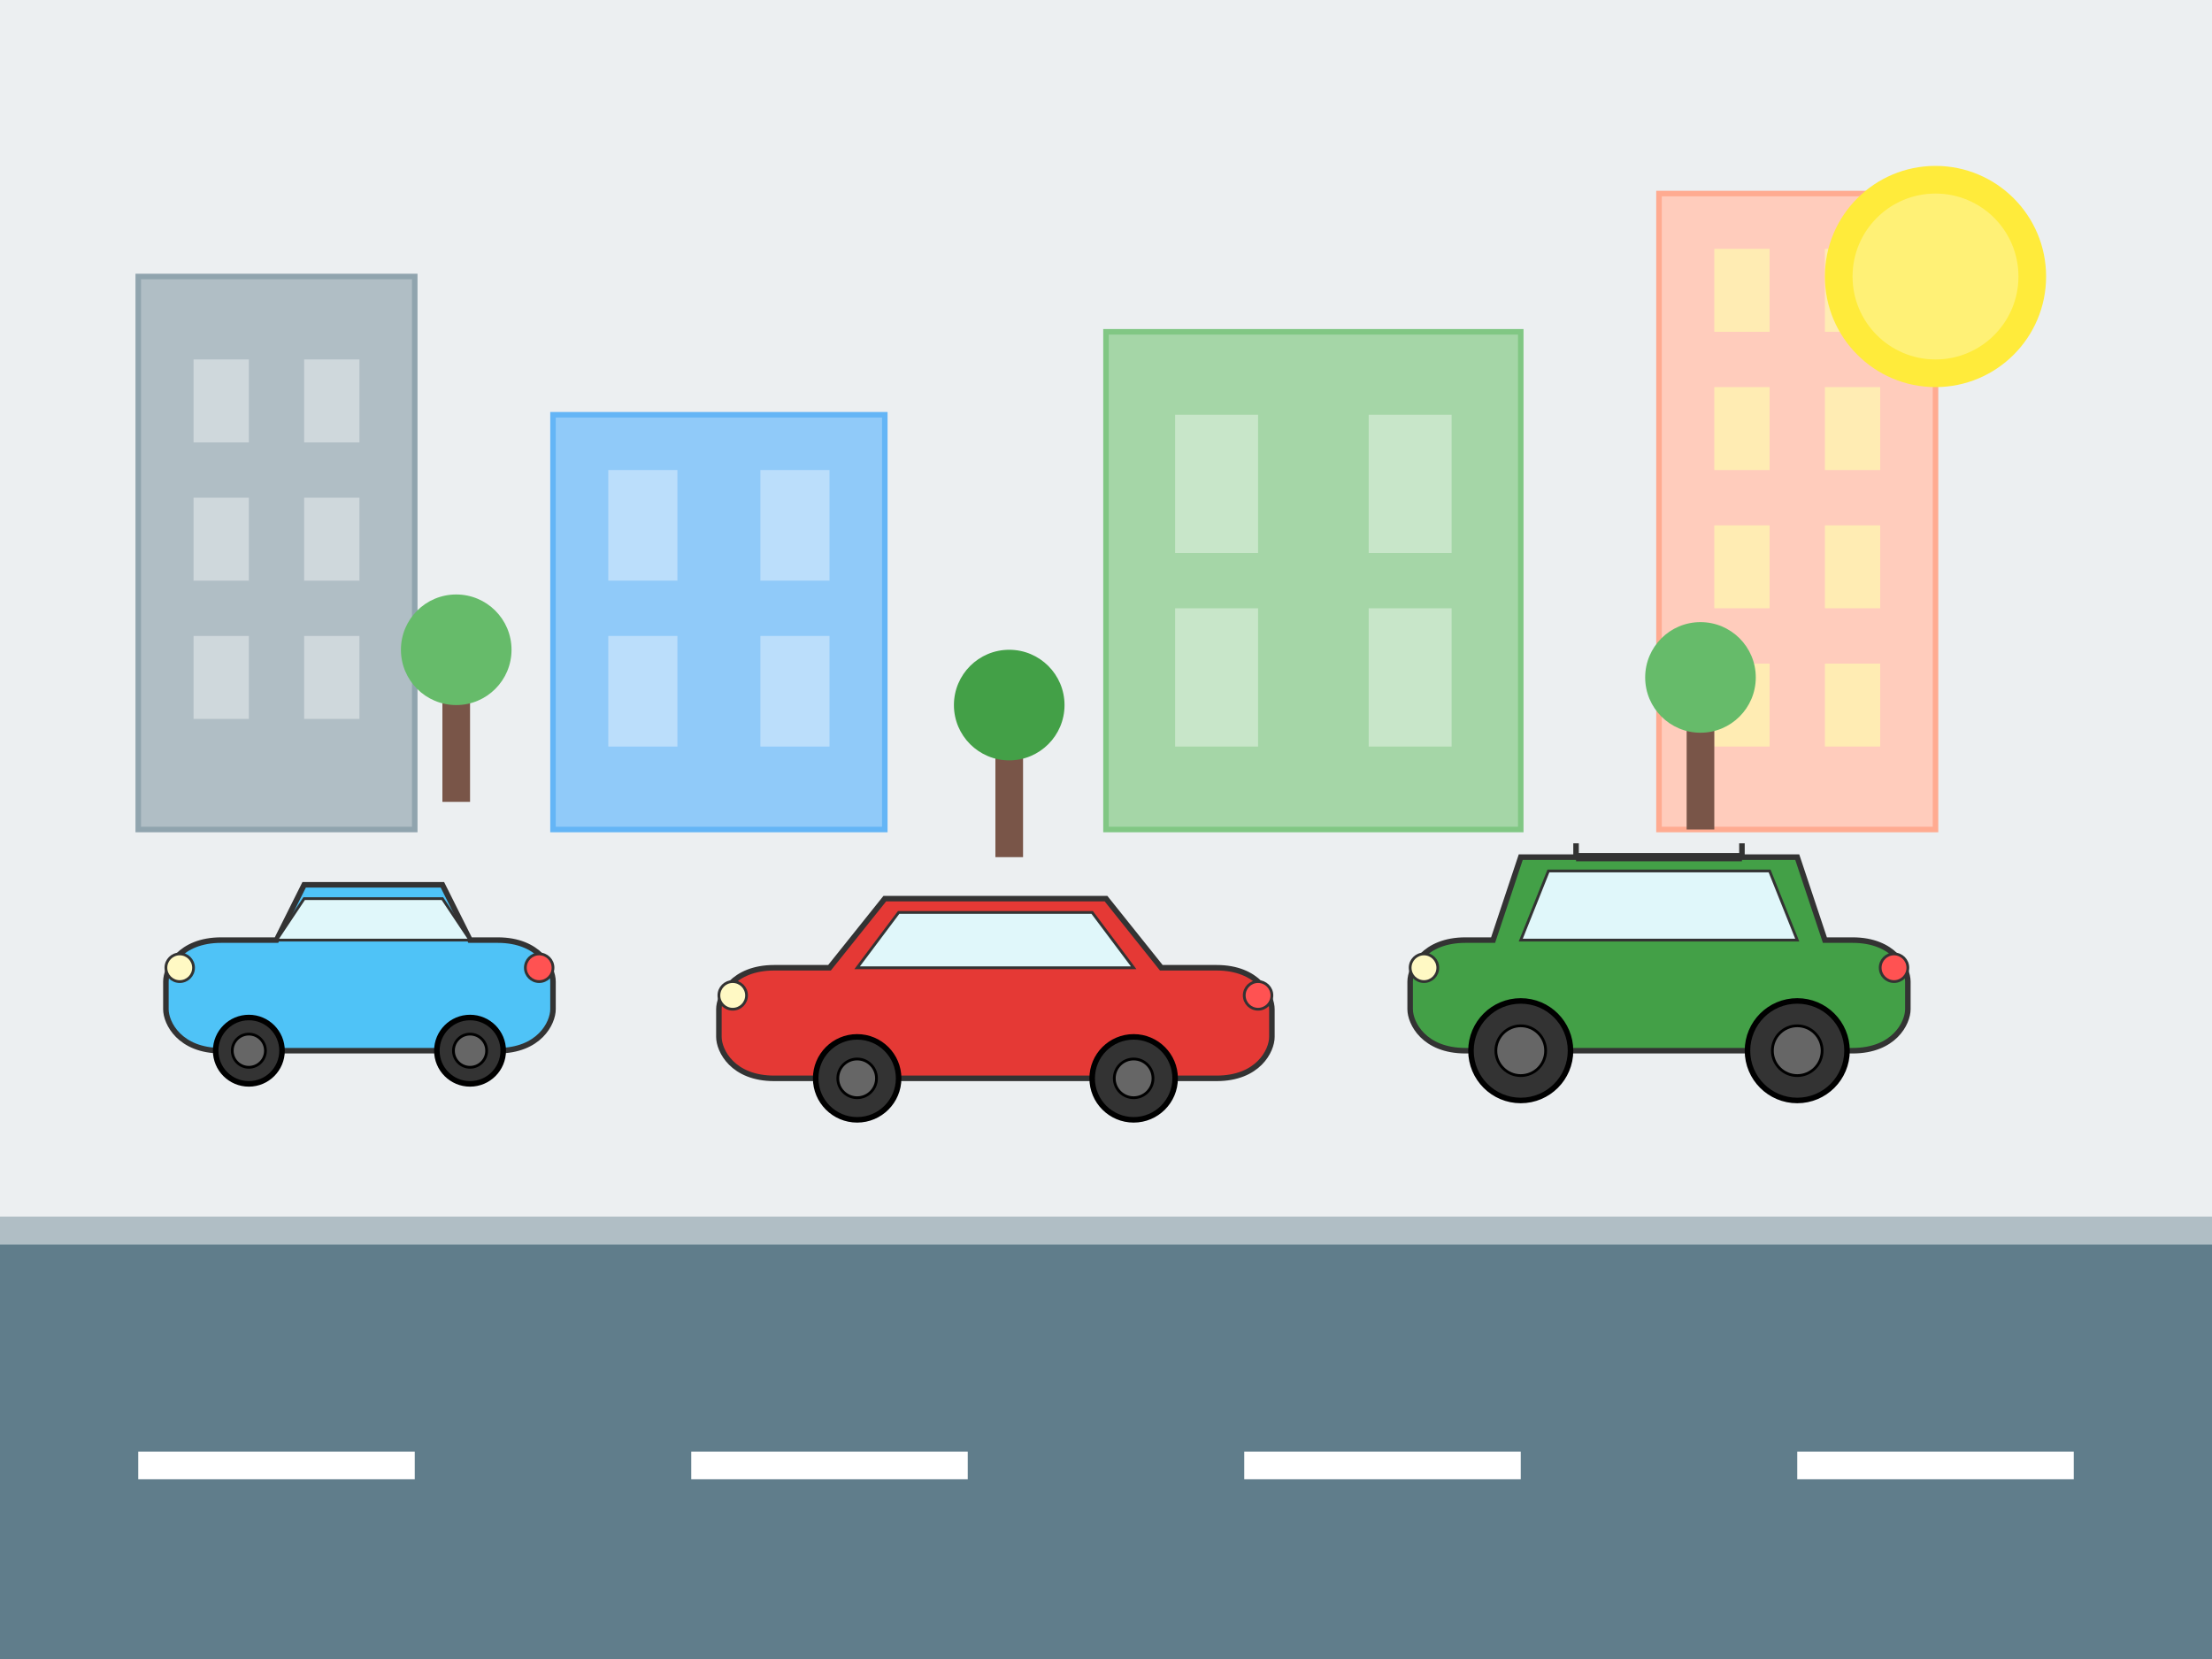 <?xml version="1.0" encoding="UTF-8"?>
<svg width="800px" height="600px" viewBox="0 0 800 600" version="1.1" xmlns="http://www.w3.org/2000/svg">
    <title>Fleet of Cars</title>
    <g stroke="none" stroke-width="1" fill="none" fill-rule="evenodd">
        <!-- Background -->
        <rect fill="#ECEFF1" x="0" y="0" width="800" height="600"></rect>
        
        <!-- Road -->
        <rect fill="#607D8B" x="0" y="450" width="800" height="150"></rect>
        <rect fill="#B0BEC5" x="0" y="440" width="800" height="10"></rect>
        
        <!-- Road Markings -->
        <rect fill="#FFFFFF" x="50" y="525" width="100" height="10"></rect>
        <rect fill="#FFFFFF" x="250" y="525" width="100" height="10"></rect>
        <rect fill="#FFFFFF" x="450" y="525" width="100" height="10"></rect>
        <rect fill="#FFFFFF" x="650" y="525" width="100" height="10"></rect>
        
        <!-- Compact Car -->
        <g transform="translate(50, 300)">
            <!-- Car Body -->
            <path d="M30,80 C15,80 10,70 10,65 L10,55 C10,50 15,40 30,40 L50,40 L60,20 L110,20 L120,40 L130,40 C145,40 150,50 150,55 L150,65 C150,70 145,80 130,80 L30,80 Z" fill="#4FC3F7" stroke="#333333" stroke-width="2"></path>
            
            <!-- Windows -->
            <path d="M50,40 L60,25 L110,25 L120,40 L50,40 Z" fill="#E0F7FA" stroke="#333333" stroke-width="1"></path>
            
            <!-- Wheels -->
            <circle cx="40" cy="80" r="12" fill="#333333" stroke="#000000" stroke-width="2"></circle>
            <circle cx="40" cy="80" r="6" fill="#666666" stroke="#000000" stroke-width="1"></circle>
            
            <circle cx="120" cy="80" r="12" fill="#333333" stroke="#000000" stroke-width="2"></circle>
            <circle cx="120" cy="80" r="6" fill="#666666" stroke="#000000" stroke-width="1"></circle>
            
            <!-- Headlights -->
            <circle cx="15" cy="50" r="5" fill="#FFF9C4" stroke="#333333" stroke-width="1"></circle>
            <circle cx="145" cy="50" r="5" fill="#FF5252" stroke="#333333" stroke-width="1"></circle>
        </g>
        
        <!-- Sedan -->
        <g transform="translate(250, 310)">
            <!-- Car Body -->
            <path d="M30,80 C15,80 10,70 10,65 L10,55 C10,50 15,40 30,40 L50,40 L70,15 L150,15 L170,40 L190,40 C205,40 210,50 210,55 L210,65 C210,70 205,80 190,80 L30,80 Z" fill="#E53935" stroke="#333333" stroke-width="2"></path>
            
            <!-- Windows -->
            <path d="M60,40 L75,20 L145,20 L160,40 L60,40 Z" fill="#E0F7FA" stroke="#333333" stroke-width="1"></path>
            
            <!-- Wheels -->
            <circle cx="60" cy="80" r="15" fill="#333333" stroke="#000000" stroke-width="2"></circle>
            <circle cx="60" cy="80" r="7" fill="#666666" stroke="#000000" stroke-width="1"></circle>
            
            <circle cx="160" cy="80" r="15" fill="#333333" stroke="#000000" stroke-width="2"></circle>
            <circle cx="160" cy="80" r="7" fill="#666666" stroke="#000000" stroke-width="1"></circle>
            
            <!-- Headlights -->
            <circle cx="15" cy="50" r="5" fill="#FFF9C4" stroke="#333333" stroke-width="1"></circle>
            <circle cx="205" cy="50" r="5" fill="#FF5252" stroke="#333333" stroke-width="1"></circle>
        </g>
        
        <!-- SUV -->
        <g transform="translate(500, 300)">
            <!-- Car Body -->
            <path d="M30,80 C15,80 10,70 10,65 L10,55 C10,50 15,40 30,40 L40,40 L50,10 L150,10 L160,40 L170,40 C185,40 190,50 190,55 L190,65 C190,70 185,80 170,80 L30,80 Z" fill="#43A047" stroke="#333333" stroke-width="2"></path>
            
            <!-- Windows -->
            <path d="M50,40 L60,15 L140,15 L150,40 L50,40 Z" fill="#E0F7FA" stroke="#333333" stroke-width="1"></path>
            
            <!-- Roof Rack -->
            <line x1="70" y1="10" x2="130" y2="10" stroke="#333333" stroke-width="3"></line>
            <line x1="70" y1="10" x2="70" y2="5" stroke="#333333" stroke-width="2"></line>
            <line x1="130" y1="10" x2="130" y2="5" stroke="#333333" stroke-width="2"></line>
            
            <!-- Wheels -->
            <circle cx="50" cy="80" r="18" fill="#333333" stroke="#000000" stroke-width="2"></circle>
            <circle cx="50" cy="80" r="9" fill="#666666" stroke="#000000" stroke-width="1"></circle>
            
            <circle cx="150" cy="80" r="18" fill="#333333" stroke="#000000" stroke-width="2"></circle>
            <circle cx="150" cy="80" r="9" fill="#666666" stroke="#000000" stroke-width="1"></circle>
            
            <!-- Headlights -->
            <circle cx="15" cy="50" r="5" fill="#FFF9C4" stroke="#333333" stroke-width="1"></circle>
            <circle cx="185" cy="50" r="5" fill="#FF5252" stroke="#333333" stroke-width="1"></circle>
        </g>
        
        <!-- Buildings Background -->
        <g transform="translate(0, 50)">
            <!-- Building 1 -->
            <rect x="50" y="50" width="100" height="200" fill="#B0BEC5" stroke="#90A4AE" stroke-width="2"></rect>
            <rect x="70" y="80" width="20" height="30" fill="#CFD8DC"></rect>
            <rect x="110" y="80" width="20" height="30" fill="#CFD8DC"></rect>
            <rect x="70" y="130" width="20" height="30" fill="#CFD8DC"></rect>
            <rect x="110" y="130" width="20" height="30" fill="#CFD8DC"></rect>
            <rect x="70" y="180" width="20" height="30" fill="#CFD8DC"></rect>
            <rect x="110" y="180" width="20" height="30" fill="#CFD8DC"></rect>
            
            <!-- Building 2 -->
            <rect x="200" y="100" width="120" height="150" fill="#90CAF9" stroke="#64B5F6" stroke-width="2"></rect>
            <rect x="220" y="120" width="25" height="40" fill="#BBDEFB"></rect>
            <rect x="275" y="120" width="25" height="40" fill="#BBDEFB"></rect>
            <rect x="220" y="180" width="25" height="40" fill="#BBDEFB"></rect>
            <rect x="275" y="180" width="25" height="40" fill="#BBDEFB"></rect>
            
            <!-- Building 3 -->
            <rect x="400" y="70" width="150" height="180" fill="#A5D6A7" stroke="#81C784" stroke-width="2"></rect>
            <rect x="425" y="100" width="30" height="50" fill="#C8E6C9"></rect>
            <rect x="495" y="100" width="30" height="50" fill="#C8E6C9"></rect>
            <rect x="425" y="170" width="30" height="50" fill="#C8E6C9"></rect>
            <rect x="495" y="170" width="30" height="50" fill="#C8E6C9"></rect>
            
            <!-- Building 4 -->
            <rect x="600" y="20" width="100" height="230" fill="#FFCCBC" stroke="#FFAB91" stroke-width="2"></rect>
            <rect x="620" y="40" width="20" height="30" fill="#FFECB3"></rect>
            <rect x="660" y="40" width="20" height="30" fill="#FFECB3"></rect>
            <rect x="620" y="90" width="20" height="30" fill="#FFECB3"></rect>
            <rect x="660" y="90" width="20" height="30" fill="#FFECB3"></rect>
            <rect x="620" y="140" width="20" height="30" fill="#FFECB3"></rect>
            <rect x="660" y="140" width="20" height="30" fill="#FFECB3"></rect>
            <rect x="620" y="190" width="20" height="30" fill="#FFECB3"></rect>
            <rect x="660" y="190" width="20" height="30" fill="#FFECB3"></rect>
        </g>
        
        <!-- Sun -->
        <circle cx="700" cy="100" r="40" fill="#FFEB3B"></circle>
        <circle cx="700" cy="100" r="30" fill="#FFF176"></circle>
        
        <!-- Trees -->
        <g transform="translate(150, 220)">
            <rect x="10" y="30" width="10" height="40" fill="#795548"></rect>
            <circle cx="15" cy="15" r="20" fill="#66BB6A"></circle>
        </g>
        
        <g transform="translate(350, 240)">
            <rect x="10" y="30" width="10" height="40" fill="#795548"></rect>
            <circle cx="15" cy="15" r="20" fill="#43A047"></circle>
        </g>
        
        <g transform="translate(600, 230)">
            <rect x="10" y="30" width="10" height="40" fill="#795548"></rect>
            <circle cx="15" cy="15" r="20" fill="#66BB6A"></circle>
        </g>
    </g>
</svg>